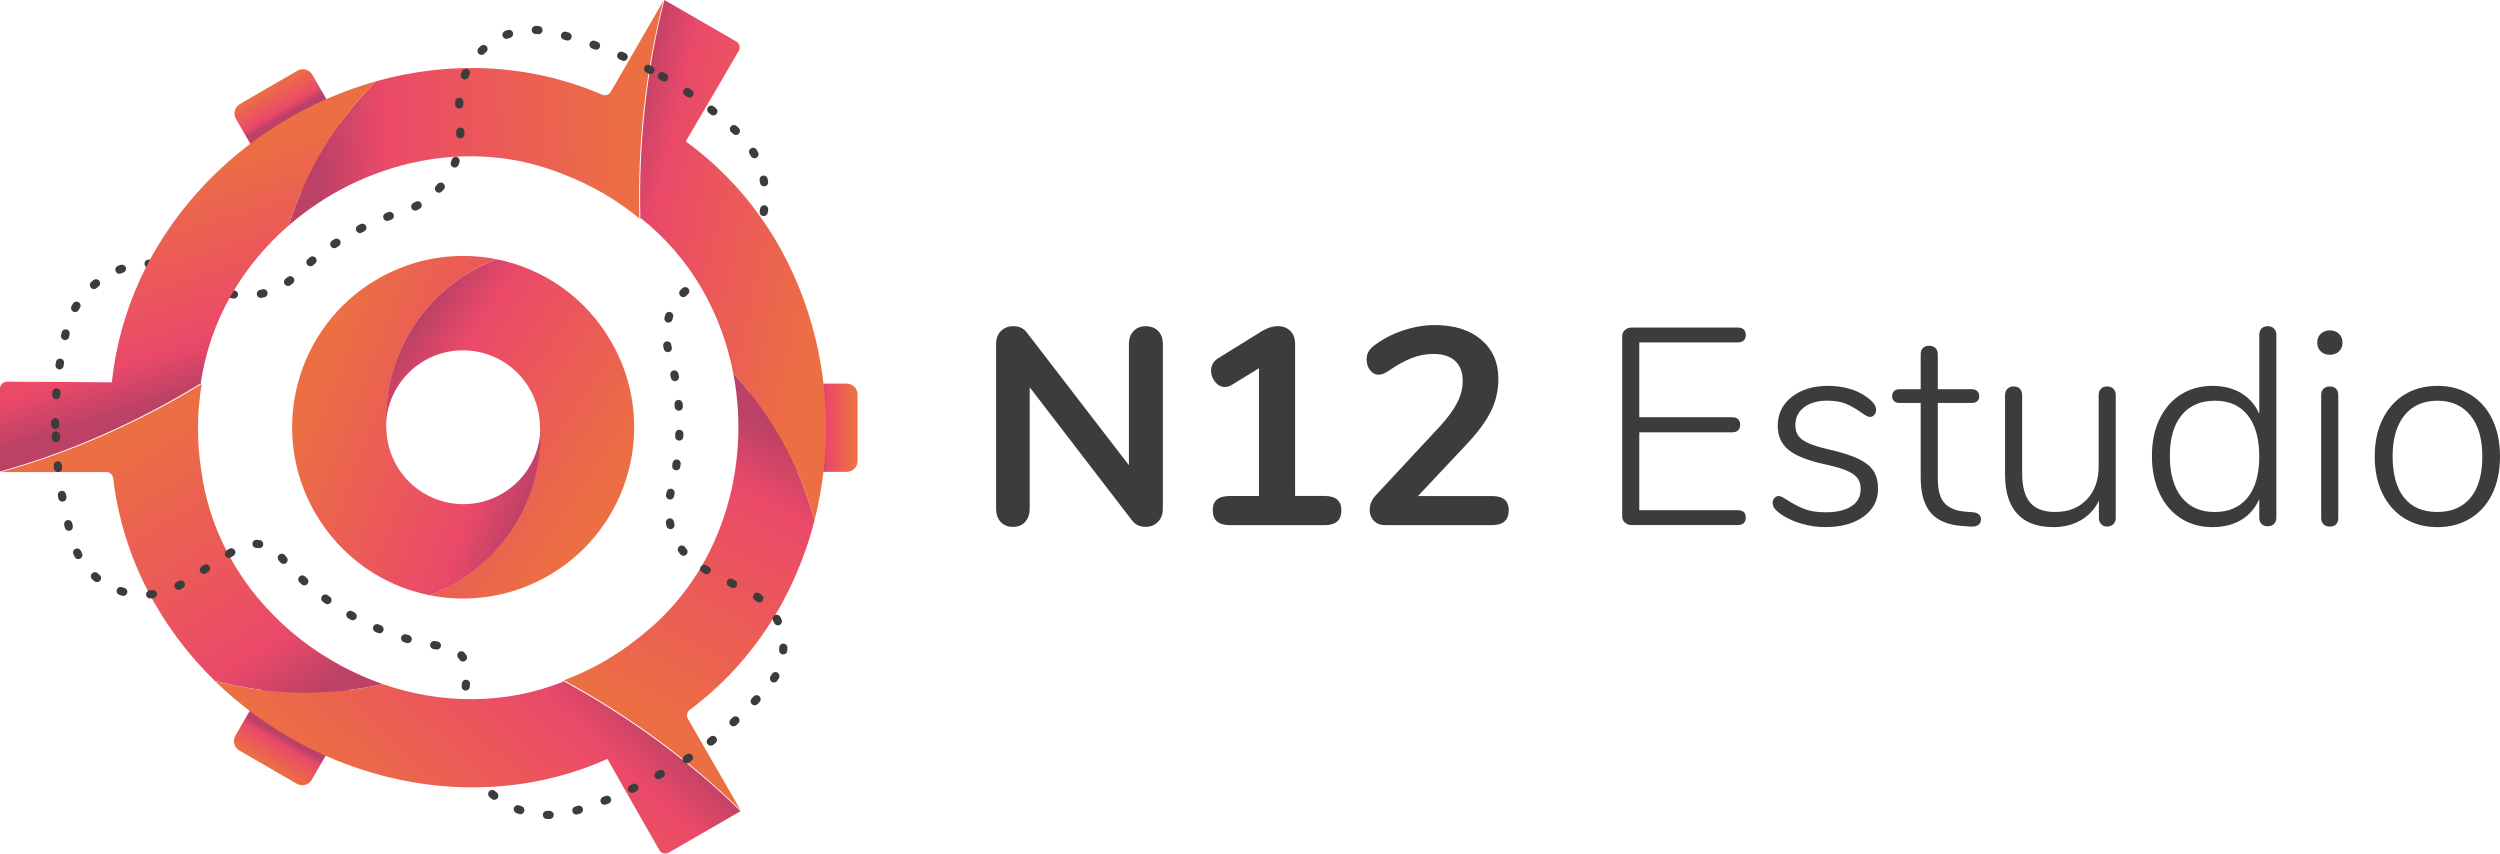 <?xml version="1.0" encoding="UTF-8"?>
<svg id="Layer_2" data-name="Layer 2" xmlns="http://www.w3.org/2000/svg" xmlns:xlink="http://www.w3.org/1999/xlink" viewBox="0 0 920.58 314.31">
  <defs>
    <style>
      .cls-1, .cls-2 {
        fill: none;
      }

      .cls-3 {
        fill: url(#linear-gradient);
      }

      .cls-4 {
        clip-path: url(#clippath);
      }

      .cls-5 {
        fill: #3c3c3c;
      }

      .cls-6 {
        clip-path: url(#clippath-1);
      }

      .cls-7 {
        clip-path: url(#clippath-4);
      }

      .cls-8 {
        clip-path: url(#clippath-3);
      }

      .cls-9 {
        clip-path: url(#clippath-2);
      }

      .cls-10 {
        clip-path: url(#clippath-7);
      }

      .cls-11 {
        clip-path: url(#clippath-8);
      }

      .cls-12 {
        clip-path: url(#clippath-6);
      }

      .cls-13 {
        clip-path: url(#clippath-5);
      }

      .cls-14 {
        clip-path: url(#clippath-9);
      }

      .cls-15 {
        clip-path: url(#clippath-14);
      }

      .cls-16 {
        clip-path: url(#clippath-13);
      }

      .cls-17 {
        clip-path: url(#clippath-12);
      }

      .cls-18 {
        clip-path: url(#clippath-10);
      }

      .cls-19 {
        clip-path: url(#clippath-15);
      }

      .cls-20 {
        clip-path: url(#clippath-16);
      }

      .cls-21 {
        clip-path: url(#clippath-11);
      }

      .cls-22 {
        fill: url(#linear-gradient-8);
      }

      .cls-23 {
        fill: url(#linear-gradient-9);
      }

      .cls-24 {
        fill: url(#linear-gradient-3);
      }

      .cls-25 {
        fill: url(#linear-gradient-4);
      }

      .cls-26 {
        fill: url(#linear-gradient-2);
      }

      .cls-27 {
        fill: url(#linear-gradient-6);
      }

      .cls-28 {
        fill: url(#linear-gradient-7);
      }

      .cls-29 {
        fill: url(#linear-gradient-5);
      }

      .cls-2 {
        stroke: #3c3c3c;
        stroke-dasharray: 0 0 1 10;
        stroke-linecap: round;
        stroke-miterlimit: 10;
        stroke-width: 3px;
      }

      .cls-30 {
        fill: url(#linear-gradient-14);
      }

      .cls-31 {
        fill: url(#linear-gradient-13);
      }

      .cls-32 {
        fill: url(#linear-gradient-12);
      }

      .cls-33 {
        fill: url(#linear-gradient-10);
      }

      .cls-34 {
        fill: url(#linear-gradient-11);
      }
    </style>
    <clipPath id="clippath">
      <rect class="cls-1" width="920.58" height="314.31"/>
    </clipPath>
    <clipPath id="clippath-1">
      <path class="cls-1" d="M102.36,243.74l-15.69,27.17c-1.11,1.91-.45,4.36,1.46,5.47l21.2,12.25c1.91,1.1,4.36,.45,5.46-1.46l15.69-27.17c1.11-1.91,.45-4.36-1.46-5.46l-21.2-12.25c-.63-.36-1.32-.54-2-.54-1.38,0-2.73,.72-3.47,2"/>
    </clipPath>
    <linearGradient id="linear-gradient" x1="-1784.77" y1="-1980.38" x2="-1783.77" y2="-1980.38" gradientTransform="translate(-21512.44 -23717.29) rotate(-180) scale(12.11)" gradientUnits="userSpaceOnUse">
      <stop offset="0" stop-color="#bb4166"/>
      <stop offset=".21" stop-color="#ea4969"/>
      <stop offset="1" stop-color="#ec6f43"/>
    </linearGradient>
    <clipPath id="clippath-2">
      <path class="cls-1" d="M109.52,26.03l-21.19,12.27c-1.91,1.11-2.56,3.55-1.46,5.47l15.72,27.16c1.11,1.91,3.55,2.57,5.47,1.46l21.19-12.26c1.91-1.11,2.56-3.56,1.46-5.47l-15.72-27.16c-.74-1.28-2.08-2-3.47-2-.68,0-1.37,.17-2,.54"/>
    </clipPath>
    <linearGradient id="linear-gradient-2" x1="-2081.78" y1="-1715.14" x2="-2080.78" y2="-1715.14" gradientTransform="translate(20879.55 -25168.81) rotate(-90) scale(12.11)" xlink:href="#linear-gradient"/>
    <clipPath id="clippath-3">
      <path class="cls-1" d="M311.77,141.26h-31.38c-2.21,.01-4,1.81-4,4.01v24.49c.01,2.21,1.8,4,4.01,4h31.38c2.21-.01,4-1.81,4-4.01v-24.49c-.01-2.21-1.8-4-4.01-4h0"/>
    </clipPath>
    <linearGradient id="linear-gradient-3" x1="-1703.39" y1="-1590.35" x2="-1702.39" y2="-1590.35" gradientTransform="translate(20943.54 19404.47) rotate(-.04) scale(12.11)" xlink:href="#linear-gradient"/>
    <clipPath id="clippath-4">
      <path class="cls-1" d="M171.01,101.43c-19.63,12.61-29.9,34.29-28.89,56.04-.03-9.83,5.07-19.4,14.19-24.67,13.56-7.83,30.89-3.18,38.71,10.37,2.56,4.43,3.79,9.27,3.8,14.05h.03c1.01,21.74-9.27,43.42-28.9,56.04-3.77,2.42-7.71,4.4-11.74,5.93,14.47,2.88,30.01,.71,43.79-7.24,30.16-17.41,40.49-55.97,23.08-86.12-9.45-16.38-25.02-26.95-42.21-30.37-4.12,1.54-8.01,3.5-11.86,5.98"/>
    </clipPath>
    <linearGradient id="linear-gradient-4" x1="-1827.47" y1="-1769.28" x2="-1826.47" y2="-1769.28" gradientTransform="translate(164096.71 169402.19) rotate(90) scale(92.64 -92.64)" xlink:href="#linear-gradient"/>
    <clipPath id="clippath-5">
      <path class="cls-1" d="M139.08,102.71c-30.15,17.42-40.47,55.98-23.05,86.13,9.46,16.37,25.03,26.94,42.22,30.36,4.12-1.55,8.01-3.5,11.86-5.98,19.63-12.62,29.89-34.3,28.87-56.05,.04,9.83-5.06,19.4-14.18,24.67-13.55,7.83-30.89,3.19-38.72-10.36-2.56-4.43-3.79-9.27-3.81-14.05h-.03c-1.02-21.75,9.26-43.43,28.89-56.05,3.77-2.43,7.71-4.4,11.74-5.93h0c-4.04-.8-8.16-1.21-12.31-1.21-10.7,0-21.55,2.73-31.48,8.47"/>
    </clipPath>
    <linearGradient id="linear-gradient-5" x1="-1883.95" y1="-1747.78" x2="-1882.95" y2="-1747.78" gradientTransform="translate(-158192.41 -170474.26) rotate(-90) scale(90.6 -90.6)" xlink:href="#linear-gradient"/>
    <clipPath id="clippath-6">
      <path class="cls-1" d="M244.66,0c-6.57,25.57-9.58,52.92-8.85,80.63,9.12-15.8,26.34-44.79,36.22-61.9,.7-1.21,.29-2.77-.93-3.47L244.66,0Z"/>
    </clipPath>
    <linearGradient id="linear-gradient-6" x1="-1829.67" y1="-1780.8" x2="-1828.67" y2="-1780.8" gradientTransform="translate(150921.38 154827.39) rotate(90) scale(84.61 -84.61)" xlink:href="#linear-gradient"/>
    <clipPath id="clippath-7">
      <path class="cls-1" d="M235.77,234.35c-8.49,6.95-18.02,12.37-28.12,16.15,24.35,13.23,46.18,29.31,65.04,47.78l-19.38-33.58c-.65-1.12-.34-2.54,.7-3.32,23.74-17.76,39.01-42.68,45.91-69.7-5.59-20.56-15.93-39.02-29.92-54.28,6.82,35.29-4.74,74.05-34.21,96.93"/>
    </clipPath>
    <linearGradient id="linear-gradient-7" x1="-1848.3" y1="-1739.63" x2="-1847.3" y2="-1739.63" gradientTransform="translate(-215336.41 203193.72) rotate(180) scale(116.68 -116.68)" xlink:href="#linear-gradient"/>
    <clipPath id="clippath-8">
      <path class="cls-1" d="M242.79,313.03c.7,1.22,2.25,1.63,3.47,.93l26.44-15.27c-18.86-18.48-41.04-34.75-65.4-47.98,9.12,15.8,25.62,45.2,35.49,62.32"/>
    </clipPath>
    <linearGradient id="linear-gradient-8" x1="-1854.06" y1="-1734.46" x2="-1853.06" y2="-1734.46" gradientTransform="translate(-187600.03 176010.98) rotate(-180) scale(101.32 -101.32)" xlink:href="#linear-gradient"/>
    <clipPath id="clippath-9">
      <path class="cls-1" d="M.37,173.82H39.14c1.29,0,2.37,.98,2.53,2.27,3.51,29.44,17.46,55.12,37.41,74.6,20.6,5.44,41.76,5.71,61.96,1.23-33.97-11.74-61.75-41.13-66.84-78.1-1.77-10.83-1.7-21.79,.07-32.43-23.63,14.48-48.47,25.34-73.9,32.43"/>
    </clipPath>
    <linearGradient id="linear-gradient-9" x1="-1880.12" y1="-1765.95" x2="-1879.12" y2="-1765.95" gradientTransform="translate(-205976.22 -219101.32) rotate(-90) scale(116.68 -116.68)" xlink:href="#linear-gradient"/>
    <clipPath id="clippath-10">
      <path class="cls-1" d="M0,143.1v30.53c25.43-7.09,50.62-18.17,74.25-32.65-18.25,0-51.95-.42-71.71-.42-1.4,0-2.54,1.14-2.54,2.54"/>
    </clipPath>
    <linearGradient id="linear-gradient-10" x1="-1887.97" y1="-1776.13" x2="-1886.97" y2="-1776.13" gradientTransform="translate(-143512.12 -152431.19) rotate(-90) scale(80.82 -80.82)" xlink:href="#linear-gradient"/>
    <clipPath id="clippath-11">
      <path class="cls-1" d="M224.93,33.8c-.65,1.12-2.03,1.57-3.22,1.05-27.25-11.68-56.47-12.44-83.32-4.9-15.01,15.12-25.82,33.31-32.04,53.05,27.15-23.55,66.5-32.92,101.05-18.83,10.27,3.88,19.72,9.42,28.05,16.28-.72-27.71,2.29-54.65,8.86-80.22l-19.39,33.57Z"/>
    </clipPath>
    <linearGradient id="linear-gradient-11" x1="-1841.36" y1="-1780.25" x2="-1840.36" y2="-1780.25" gradientTransform="translate(214963.91 -207674.42) scale(116.68 -116.68)" xlink:href="#linear-gradient"/>
    <clipPath id="clippath-12">
      <rect class="cls-1" width="920.58" height="314.31"/>
    </clipPath>
    <clipPath id="clippath-13">
      <path class="cls-1" d="M299.9,191.69h.02s0-.03-.01-.04c0,.01,0,.03,0,.04m-64.1-111.47c18.59,14.61,29.95,35.24,34.19,57.2,13.98,15.25,24.32,33.69,29.92,54.23,12.83-50.31-3.33-107.84-47.72-139.82l-16.39,28.39Z"/>
    </clipPath>
    <linearGradient id="linear-gradient-12" x1="-1829.67" y1="-1780.84" x2="-1828.67" y2="-1780.84" gradientTransform="translate(150945.26 154870.59) rotate(90) scale(84.61 -84.61)" xlink:href="#linear-gradient"/>
    <clipPath id="clippath-14">
      <path class="cls-1" d="M224.05,279.3l-16.39-28.38c-21.95,8.79-45.49,8.32-66.63,1.01-20.19,4.48-41.34,4.22-61.93-1.2,37.15,36.26,95.06,51.04,144.94,28.58m-144.99-28.59s.03,0,.04,.01c0,0-.02-.02-.03-.03v.02Z"/>
    </clipPath>
    <linearGradient id="linear-gradient-13" x1="-1854.06" y1="-1734.44" x2="-1853.06" y2="-1734.44" gradientTransform="translate(-187632.99 176002.32) rotate(-180) scale(101.32 -101.32)" xlink:href="#linear-gradient"/>
    <clipPath id="clippath-15">
      <path class="cls-1" d="M41.13,141.2h32.78c3.36-23.41,15.54-43.55,32.44-58.21,6.21-19.73,17.02-37.91,32.01-53.03-49.98,14.04-91.73,56.8-97.22,111.24M138.35,29.96s.03,0,.04-.01v-.02s-.03,.02-.04,.03"/>
    </clipPath>
    <linearGradient id="linear-gradient-14" x1="-1887.97" y1="-1776.13" x2="-1886.97" y2="-1776.13" gradientTransform="translate(-143459.43 -152450.18) rotate(-90) scale(80.82 -80.82)" xlink:href="#linear-gradient"/>
    <clipPath id="clippath-16">
      <rect class="cls-1" width="920.58" height="314.31"/>
    </clipPath>
  </defs>
  <g id="Layer_1-2" data-name="Layer 1">
    <g id="logo_horizontal">
      <g class="cls-4">
        <g class="cls-6">
          <rect class="cls-3" x="76.29" y="233.8" width="64.58" height="63.86" transform="translate(-175.84 226.89) rotate(-60)"/>
        </g>
        <g class="cls-9">
          <rect class="cls-26" x="76.83" y="17.19" width="63.9" height="64.61" transform="translate(-10.16 61.17) rotate(-30.07)"/>
        </g>
        <g class="cls-8">
          <rect class="cls-24" x="276.38" y="141.25" width="39.41" height="32.52"/>
        </g>
        <g class="cls-7">
          <rect class="cls-25" x="110.99" y="81.43" width="161.61" height="154.67" transform="translate(-46.81 229.89) rotate(-56.21)"/>
        </g>
        <g class="cls-13">
          <rect class="cls-29" x="72.79" y="86.97" width="153.03" height="139.5" transform="translate(-50.58 239.78) rotate(-68.95)"/>
        </g>
        <g class="cls-12">
          <rect class="cls-27" x="210.39" y="12.87" width="87.05" height="54.88" transform="translate(157.31 278.57) rotate(-76.95)"/>
        </g>
        <g class="cls-10">
          <rect class="cls-28" x="161.1" y="139.48" width="185.34" height="156.74" transform="translate(-57.42 340.41) rotate(-62.14)"/>
        </g>
        <g class="cls-11">
          <rect class="cls-22" x="194.32" y="236.97" width="91.37" height="91.44" transform="translate(-130.46 266.05) rotate(-47.1)"/>
        </g>
        <g class="cls-14">
          <rect class="cls-23" x="-19.45" y="112.78" width="180.3" height="172.23" transform="translate(-94.98 68.1) rotate(-32.14)"/>
        </g>
        <g class="cls-18">
          <rect class="cls-33" x="-3.24" y="130.22" width="80.74" height="53.75" transform="translate(-45.25 18.28) rotate(-17.39)"/>
        </g>
        <g class="cls-21">
          <rect class="cls-34" x="104.85" y="-2.32" width="140.96" height="87.87" transform="translate(-1.43 6.58) rotate(-2.14)"/>
        </g>
        <g class="cls-17">
          <path class="cls-2" d="M243.73,28.02c10.15,5.85,19.53,12.86,27.98,20.85,15.36,14.54,12.73,39.6-5.15,50.63-.42,.26-.87,.49-1.32,.7l-7.4,3.37c-9.85,4.49-14.71,15.57-11.59,25.93,2.57,8.55,3.96,17.68,3.96,27.16,0,8.44-1.1,16.6-3.16,24.33-3.01,11.31,2.09,23.21,12.48,28.6l17.1,8.88c12.55,6.52,15.72,22.97,6.6,33.78-10.91,12.94-24,23.99-38.69,32.58"/>
          <path class="cls-2" d="M243.34,284.93c-10.14,5.86-20.9,10.49-32.05,13.81-20.51,6.11-41.14-9.13-41.29-30.52l1.95-20.25c.47-4.89-3.05-9.23-7.93-9.83-11.99-1.47-24.03-5.39-35.33-11.91-10.09-5.82-18.67-13.2-25.57-21.58-3.94-4.78-10.87-5.8-16.09-2.46l-19.65,12.55c-15.11,9.65-35.2,2.16-40.41-14.99-4.18-13.74-6.37-28.06-6.45-42.51"/>
          <path class="cls-2" d="M20.32,156.46c-.01-11.71,1.37-23.35,4.07-34.66,4.88-20.47,27.7-30.73,46.15-21,.62,.33,1.21,.71,1.79,1.12l2.74,1.95c10.6,7.56,25.05,6.3,34.33-2.84,5.57-5.48,11.95-10.38,19.1-14.51,6.39-3.69,13.02-6.54,19.74-8.59,13.11-4,21.87-16.34,21.26-30.03l-.38-8.51c-.81-18.01,15.83-31.77,33.38-27.66,13.91,3.26,27.35,8.5,39.84,15.62"/>
        </g>
        <g class="cls-16">
          <rect class="cls-32" x="197.46" y="68.5" width="153.62" height="106.53" transform="translate(93.73 361.46) rotate(-76.95)"/>
        </g>
        <g class="cls-15">
          <rect class="cls-31" x="83.5" y="205.74" width="136.11" height="140.97" transform="translate(-153.96 199.2) rotate(-47.1)"/>
        </g>
        <g class="cls-19">
          <rect class="cls-30" x="26.72" y="17.94" width="126.07" height="135.25" transform="translate(-21.47 30.74) rotate(-17.39)"/>
        </g>
        <g class="cls-20">
          <path class="cls-5" d="M426.5,121.91c1.14,1.2,1.7,2.8,1.7,4.8v60.58c0,2-.58,3.61-1.76,4.85-1.17,1.24-2.68,1.86-4.54,1.86-2.2,0-3.89-.79-5.06-2.37l-37.67-49.02v44.69c0,2-.55,3.61-1.65,4.85-1.1,1.24-2.61,1.86-4.54,1.86s-3.44-.62-4.54-1.86c-1.1-1.24-1.65-2.85-1.65-4.85v-60.58c0-1.99,.58-3.6,1.75-4.8,1.17-1.2,2.72-1.81,4.64-1.81,2.13,0,3.78,.79,4.95,2.37l37.57,48.82v-44.58c0-1.99,.57-3.6,1.7-4.8,1.14-1.2,2.63-1.81,4.49-1.81s3.46,.6,4.59,1.81"/>
          <path class="cls-5" d="M493.94,187.91c0,3.65-2.06,5.47-6.19,5.47h-34.88c-4.2,0-6.3-1.82-6.3-5.47s2.1-5.26,6.3-5.26h10.73v-47.06l-9.91,6.09c-.96,.55-1.82,.82-2.58,.82-1.44,0-2.67-.62-3.66-1.86-1-1.24-1.5-2.61-1.5-4.13,0-1.99,.89-3.54,2.68-4.64l16-9.91c2.07-1.24,4.03-1.86,5.88-1.86s3.47,.58,4.64,1.75c1.17,1.17,1.75,2.79,1.75,4.85v55.93h10.84c4.13,0,6.19,1.76,6.19,5.26"/>
          <path class="cls-5" d="M555.55,187.91c0,3.65-2.06,5.47-6.19,5.47h-39.22c-1.79,0-3.2-.53-4.23-1.6-1.03-1.07-1.55-2.39-1.55-3.97,0-2.06,.79-3.92,2.37-5.57l23.53-25.29c2.89-3.16,5.01-6.07,6.35-8.72,1.34-2.65,2.01-5.28,2.01-7.89,0-3.23-.93-5.71-2.79-7.43-1.86-1.72-4.51-2.58-7.95-2.58-2.82,0-5.56,.53-8.2,1.6-2.65,1.07-5.32,2.53-8,4.39-.69,.48-1.38,.88-2.06,1.19-.69,.31-1.38,.46-2.06,.46-1.17,0-2.18-.55-3.04-1.65-.86-1.1-1.29-2.41-1.29-3.92,0-1.03,.19-1.93,.57-2.68,.38-.76,.98-1.48,1.81-2.17,3.03-2.41,6.57-4.32,10.63-5.73,4.06-1.41,8.12-2.12,12.18-2.12,7.09,0,12.75,1.79,16.98,5.37,4.23,3.58,6.35,8.4,6.35,14.45,0,4.2-.9,8.14-2.68,11.82-1.79,3.68-4.82,7.79-9.08,12.33l-17.85,18.99h27.25c4.13,0,6.19,1.76,6.19,5.26"/>
          <path class="cls-5" d="M598.33,192.45c-.66-.62-.98-1.38-.98-2.27V123.82c0-.89,.32-1.65,.98-2.27,.65-.62,1.46-.93,2.42-.93h39.22c.89,0,1.6,.24,2.12,.72,.52,.48,.77,1.17,.77,2.06,0,.83-.26,1.48-.77,1.96-.52,.48-1.22,.72-2.12,.72h-36.33v27.55h34.26c.89,0,1.6,.24,2.11,.72,.52,.48,.78,1.17,.78,2.06s-.26,1.58-.78,2.06c-.52,.48-1.22,.72-2.11,.72h-34.26v28.69h36.33c.89,0,1.6,.22,2.12,.67,.52,.45,.77,1.12,.77,2.01s-.26,1.58-.77,2.06c-.52,.48-1.22,.72-2.12,.72h-39.22c-.96,0-1.77-.31-2.42-.93"/>
          <path class="cls-5" d="M663.65,192.92c-2.79-.79-5.25-1.87-7.38-3.25-1.31-.89-2.22-1.67-2.73-2.32-.52-.65-.78-1.39-.78-2.22,0-.69,.22-1.27,.67-1.76,.45-.48,.98-.72,1.6-.72s1.68,.52,3.2,1.55c2,1.31,4.04,2.37,6.14,3.2,2.1,.83,4.73,1.24,7.89,1.24,4.06,0,7.22-.74,9.49-2.22,2.27-1.48,3.41-3.59,3.41-6.35,0-1.65-.41-3.01-1.24-4.08-.83-1.07-2.2-1.99-4.13-2.79-1.93-.79-4.68-1.56-8.26-2.32-6.12-1.38-10.47-3.15-13.05-5.32-2.58-2.17-3.87-5.07-3.87-8.72,0-4.4,1.72-7.96,5.16-10.68,3.44-2.72,7.91-4.08,13.42-4.08,2.68,0,5.24,.35,7.69,1.03,2.44,.69,4.56,1.69,6.35,2.99,2.41,1.65,3.61,3.27,3.61,4.85,0,.69-.22,1.29-.67,1.81-.45,.52-.98,.77-1.6,.77-.69,0-1.75-.55-3.2-1.65-1.86-1.31-3.7-2.36-5.52-3.15-1.82-.79-4.15-1.19-6.97-1.19-3.58,0-6.43,.81-8.57,2.43-2.13,1.62-3.2,3.8-3.2,6.55,0,1.58,.36,2.89,1.08,3.92,.72,1.03,1.96,1.95,3.71,2.74,1.75,.79,4.28,1.57,7.59,2.32,4.75,1.1,8.39,2.27,10.94,3.51,2.54,1.24,4.37,2.72,5.47,4.44,1.1,1.72,1.65,3.92,1.65,6.6,0,4.2-1.77,7.59-5.32,10.17-3.54,2.58-8.24,3.87-14.09,3.87-2.89,0-5.73-.4-8.52-1.19"/>
          <path class="cls-5" d="M729.45,191.32c0,.83-.31,1.48-.93,1.96-.62,.48-1.62,.69-2.99,.62l-2.89-.21c-5.23-.34-9.1-1.94-11.61-4.8-2.51-2.85-3.77-7.21-3.77-13.06v-27.45h-7.84c-.83,0-1.48-.22-1.96-.67-.48-.45-.72-1.05-.72-1.81s.24-1.38,.72-1.86c.48-.48,1.14-.72,1.96-.72h7.84v-12.8c0-1.03,.27-1.82,.83-2.37,.55-.55,1.31-.83,2.27-.83s1.74,.28,2.32,.83c.58,.55,.88,1.34,.88,2.37v12.8h12.49c.89,0,1.58,.24,2.06,.72,.48,.48,.72,1.1,.72,1.86s-.24,1.36-.72,1.81c-.48,.45-1.17,.67-2.06,.67h-12.49v27.76c0,4.27,.83,7.31,2.48,9.13,1.65,1.82,4.23,2.87,7.74,3.15l2.79,.21c1.92,.21,2.89,1.1,2.89,2.68"/>
          <path class="cls-5" d="M778.21,143.17c.58,.59,.88,1.36,.88,2.32v45.2c0,.96-.29,1.74-.88,2.32-.59,.58-1.36,.88-2.32,.88-.89,0-1.62-.29-2.17-.88-.55-.58-.83-1.36-.83-2.32v-6.29c-1.58,3.17-3.84,5.57-6.76,7.22-2.93,1.65-6.24,2.48-9.96,2.48-5.92,0-10.37-1.63-13.36-4.9-2.99-3.27-4.49-8.1-4.49-14.5v-29.21c0-.96,.29-1.74,.88-2.32,.58-.58,1.36-.88,2.32-.88s1.72,.29,2.27,.88c.55,.59,.83,1.36,.83,2.32v28.79c0,4.89,.98,8.48,2.94,10.79,1.96,2.31,5.04,3.46,9.24,3.46,4.81,0,8.68-1.53,11.61-4.59,2.92-3.06,4.39-7.14,4.39-12.23v-26.21c0-.96,.27-1.74,.83-2.32,.55-.58,1.31-.88,2.27-.88s1.74,.29,2.32,.88"/>
          <path class="cls-5" d="M837.35,120.99c.58,.59,.88,1.36,.88,2.32v67.29c0,.96-.29,1.74-.88,2.32-.59,.58-1.36,.88-2.32,.88s-1.72-.29-2.27-.88c-.55-.58-.82-1.36-.82-2.32v-6.81c-1.51,3.37-3.75,5.93-6.71,7.69-2.96,1.75-6.47,2.63-10.53,2.63-4.4,0-8.29-1.08-11.66-3.25-3.37-2.17-5.99-5.23-7.84-9.19-1.86-3.96-2.79-8.55-2.79-13.78s.93-9.68,2.79-13.57c1.86-3.89,4.47-6.9,7.84-9.03,3.37-2.13,7.26-3.2,11.66-3.2,4.06,0,7.57,.88,10.53,2.63,2.96,1.75,5.2,4.32,6.71,7.69v-29.1c0-.96,.27-1.74,.82-2.32,.55-.58,1.31-.88,2.27-.88s1.74,.29,2.32,.88m-9.7,62.23c2.85-3.54,4.28-8.58,4.28-15.12s-1.41-11.59-4.23-15.17c-2.82-3.58-6.85-5.37-12.08-5.37s-9.39,1.77-12.28,5.32c-2.89,3.54-4.33,8.55-4.33,15.02s1.44,11.61,4.33,15.22c2.89,3.61,6.95,5.42,12.18,5.42s9.27-1.77,12.13-5.31"/>
          <path class="cls-5" d="M854.58,129.4c-.86-.83-1.29-1.89-1.29-3.2,0-1.38,.43-2.48,1.29-3.3,.86-.83,1.98-1.24,3.35-1.24s2.49,.41,3.36,1.24c.86,.82,1.29,1.93,1.29,3.3s-.43,2.37-1.29,3.2c-.86,.82-1.98,1.24-3.36,1.24s-2.49-.41-3.35-1.24m1.03,63.68c-.59-.55-.88-1.34-.88-2.37v-45.2c0-1.03,.29-1.82,.88-2.37,.58-.55,1.36-.83,2.32-.83s1.72,.28,2.27,.83c.55,.55,.83,1.34,.83,2.37v45.2c0,1.03-.28,1.82-.83,2.37-.55,.55-1.31,.82-2.27,.82s-1.74-.27-2.32-.82"/>
          <path class="cls-5" d="M885.44,190.91c-3.47-2.13-6.17-5.16-8.1-9.08-1.93-3.92-2.89-8.5-2.89-13.73s.96-9.81,2.89-13.73c1.93-3.92,4.63-6.95,8.1-9.08,3.47-2.13,7.52-3.2,12.13-3.2s8.57,1.07,12.07,3.2c3.51,2.13,6.21,5.16,8.1,9.08,1.89,3.92,2.84,8.5,2.84,13.73s-.95,9.8-2.84,13.73c-1.89,3.92-4.59,6.95-8.1,9.08-3.51,2.13-7.53,3.2-12.07,3.2s-8.65-1.07-12.13-3.2m24.3-7.64c2.89-3.51,4.33-8.57,4.33-15.17s-1.46-11.51-4.39-15.12c-2.92-3.61-6.97-5.42-12.13-5.42s-9.29,1.81-12.18,5.42c-2.89,3.61-4.33,8.65-4.33,15.12s1.41,11.66,4.23,15.17c2.82,3.51,6.88,5.26,12.18,5.26s9.39-1.75,12.28-5.26"/>
        </g>
      </g>
    </g>
  </g>
</svg>